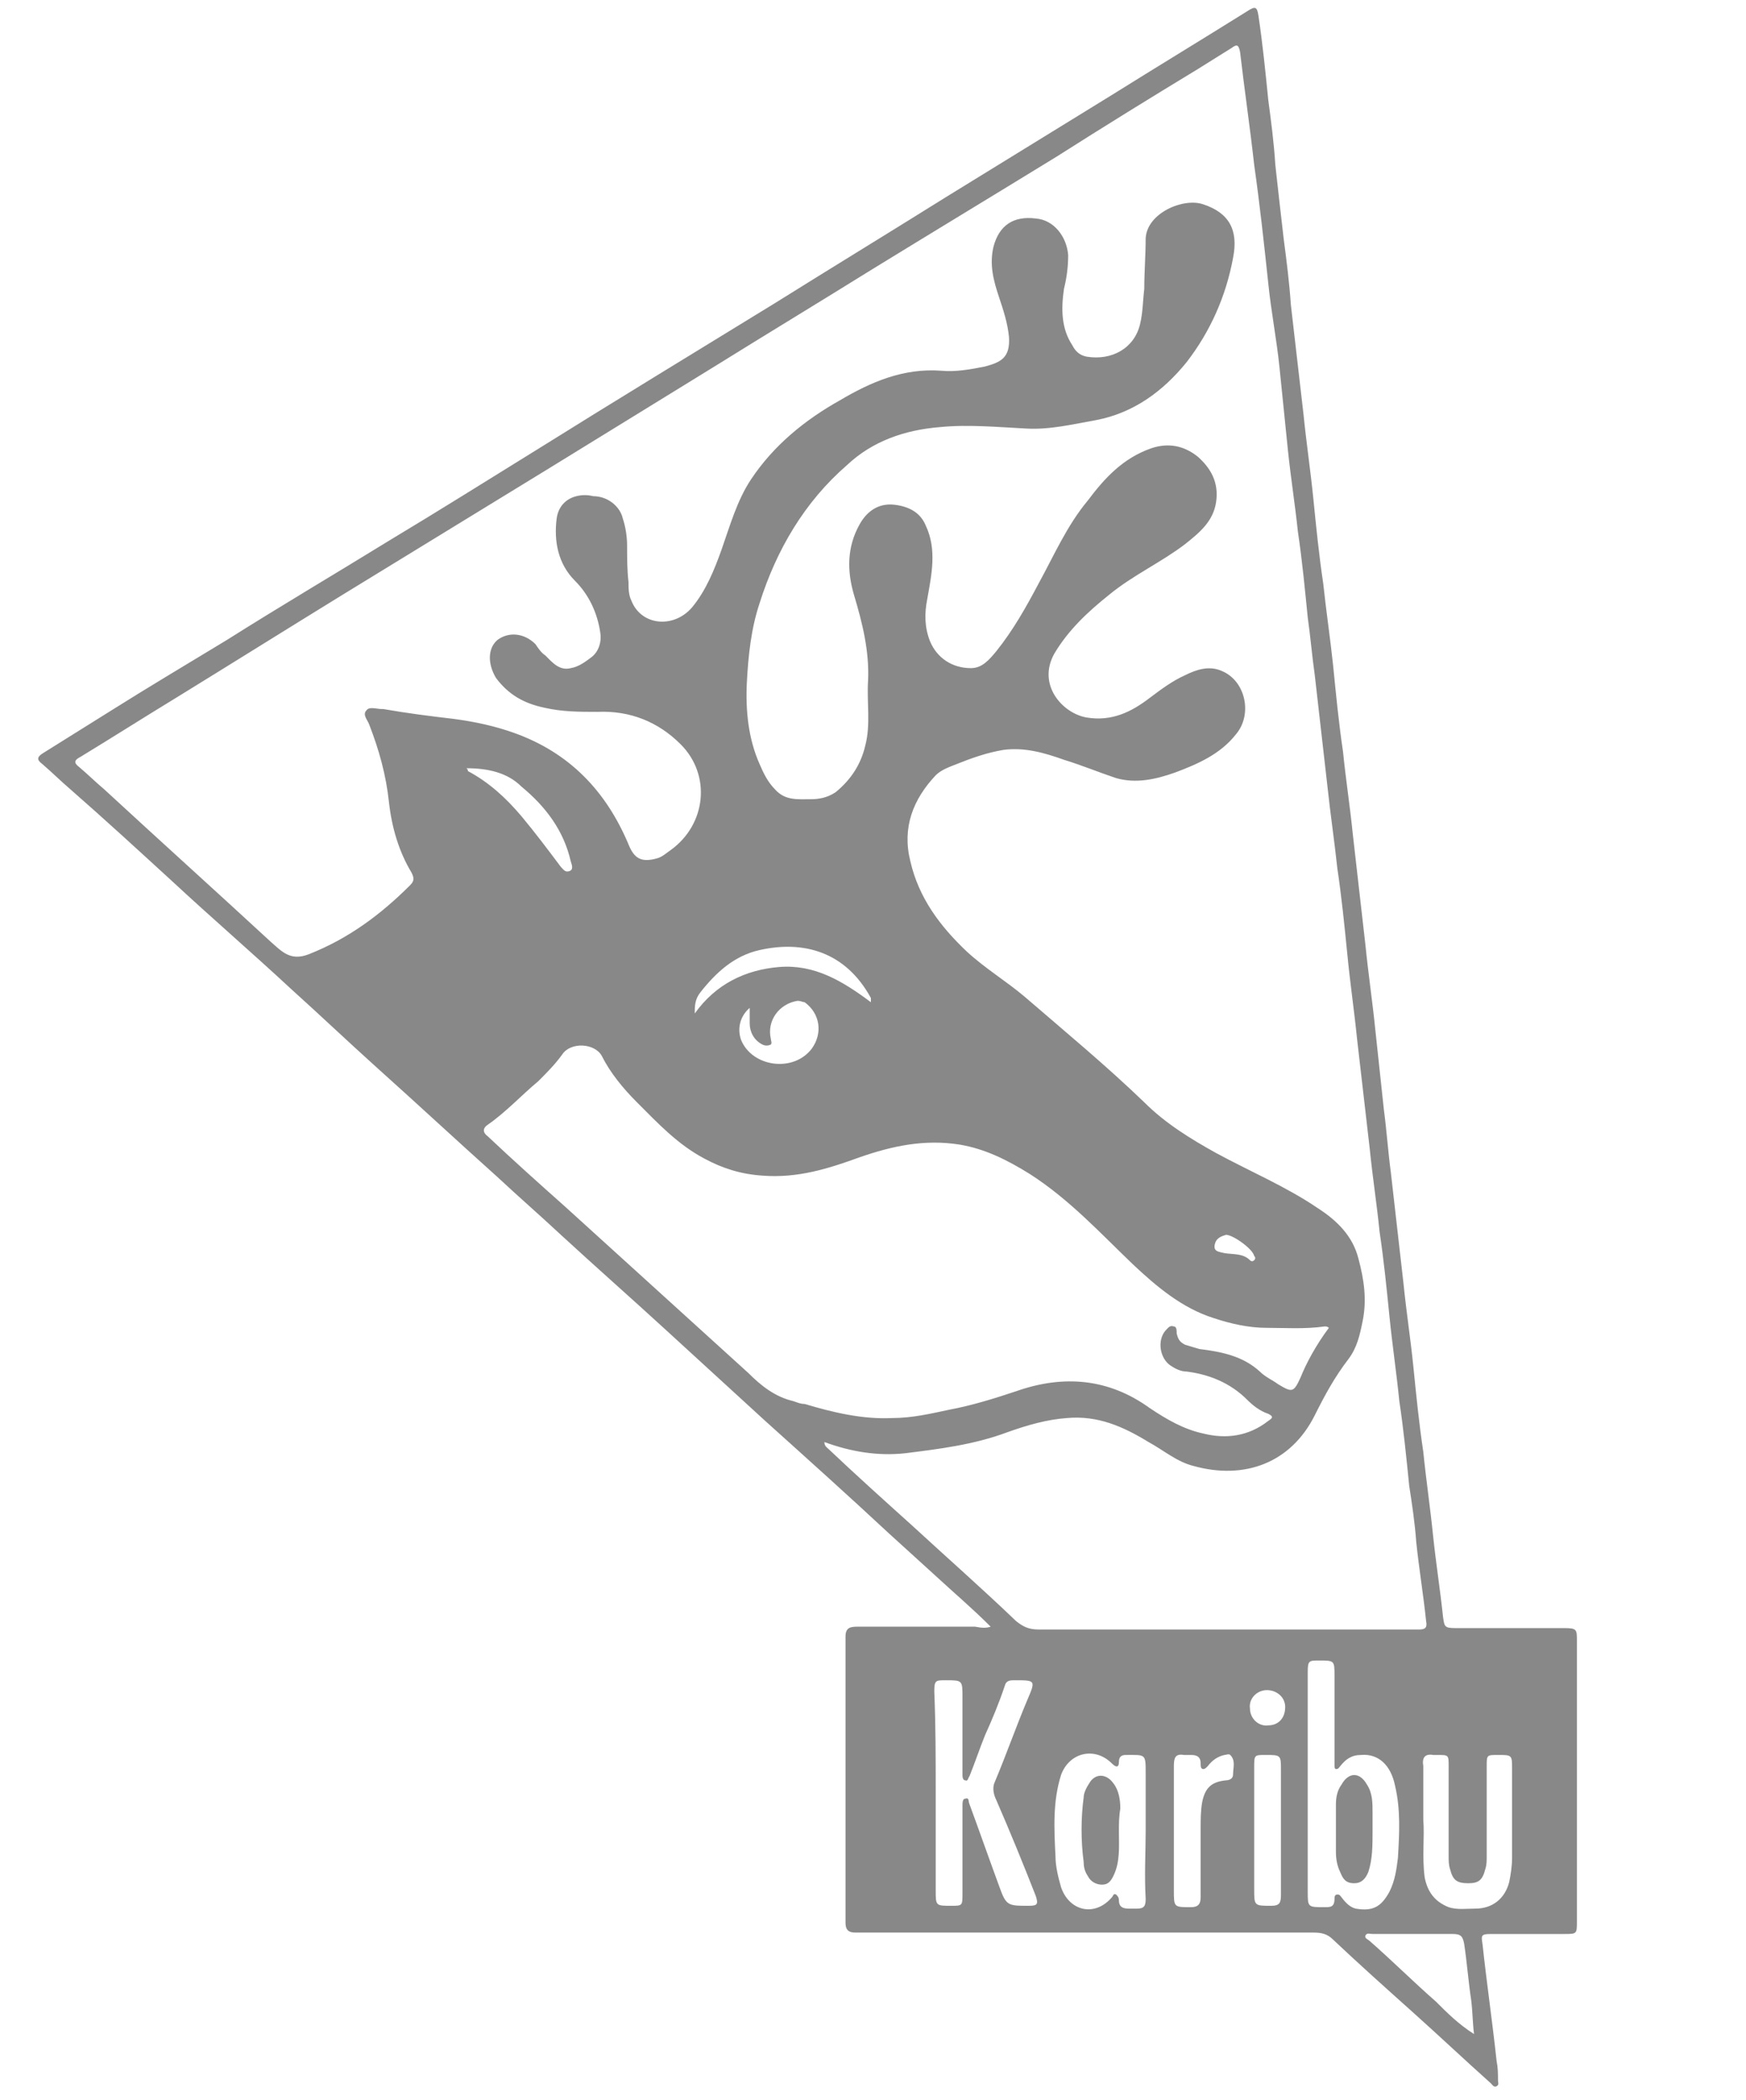 <?xml version="1.0" encoding="utf-8"?>
<!-- Generator: Adobe Illustrator 26.5.0, SVG Export Plug-In . SVG Version: 6.00 Build 0)  -->
<svg version="1.1" id="Ebene_1" xmlns="http://www.w3.org/2000/svg" xmlns:xlink="http://www.w3.org/1999/xlink" x="0px" y="0px"
	 viewBox="0 0 123.9 149" style="enable-background:new 0 0 123.9 149;" xml:space="preserve">
<style type="text/css">
	.st0{fill:#888888;}
</style>
<g id="_x36_dNbzb.tif">
	<g>
		<path class="st0" d="M70.3,115.4c-1.3-1.3-2.6-2.4-3.9-3.6c-1.1-1-2.2-2-3.3-3c-2.9-2.7-5.8-5.3-8.8-8c-2.4-2.2-4.7-4.3-7.1-6.5
			c-2.4-2.2-4.9-4.4-7.4-6.7c-1.5-1.4-3-2.7-4.5-4.1c-2.9-2.6-5.7-5.2-8.6-7.8c-2-1.8-4-3.7-6-5.5c-2.8-2.6-5.7-5.1-8.5-7.7
			c-2.4-2.2-4.8-4.4-7.2-6.5c-0.7-0.6-1.3-1.2-2-1.8c-0.4-0.3-0.4-0.5,0.1-0.8c1.6-1,3.2-2,4.8-3c2.7-1.7,5.4-3.3,8.2-5
			c3.8-2.4,7.7-4.7,11.6-7.1c3.5-2.1,7-4.3,10.4-6.4C43.7,28.4,49.3,25,55,21.5c4-2.5,8.1-5,12.1-7.5c3.9-2.4,7.8-4.8,11.7-7.2
			c3.2-2,6.5-4,9.7-6c0.6-0.4,0.7-0.3,0.8,0.3c0.3,2,0.5,4,0.7,6c0.2,1.5,0.4,3,0.5,4.6c0.2,1.8,0.4,3.6,0.6,5.3
			c0.2,1.5,0.4,3.1,0.5,4.6c0.3,2.6,0.6,5.2,0.9,7.8c0.2,2,0.5,4,0.7,6c0.2,2,0.4,4,0.7,6c0.2,1.9,0.5,3.9,0.7,5.8
			c0.2,2,0.4,4.1,0.7,6.1c0.2,2,0.5,3.9,0.7,5.9c0.3,2.6,0.6,5.3,0.9,7.9c0.2,2,0.5,4,0.7,6c0.2,1.9,0.4,3.7,0.6,5.6
			c0.2,1.5,0.3,3,0.5,4.5c0.3,2.6,0.6,5.3,0.9,7.9c0.2,2,0.5,3.9,0.7,5.9c0.2,2,0.4,4,0.7,6c0.2,2,0.5,4,0.7,6
			c0.2,1.9,0.5,3.8,0.7,5.7c0.1,0.7,0.1,0.8,0.9,0.8c2.6,0,5.1,0,7.7,0c0.9,0,0.9,0.1,0.9,0.9c0,6.6,0,13.3,0,19.9
			c0,0.9,0,0.9-0.9,0.9c-1.7,0-3.5,0-5.2,0c-0.7,0-0.7,0.1-0.6,0.7c0.3,2.8,0.7,5.5,1,8.3c0.1,0.5,0.1,0.9,0.1,1.4
			c0,0.1,0.1,0.3-0.1,0.4c-0.2,0.1-0.3-0.1-0.4-0.2c-1.9-1.7-3.7-3.4-5.6-5.1c-1.9-1.7-3.8-3.4-5.6-5.1c-0.4-0.4-0.8-0.5-1.4-0.5
			c-10.6,0-21.3,0-31.9,0c-0.2,0-0.4,0-0.6,0c-0.5,0-0.7-0.2-0.7-0.7c0-6.8,0-13.6,0-20.3c0-0.6,0.3-0.7,0.8-0.7c2.8,0,5.6,0,8.4,0
			C69.7,115.5,70,115.5,70.3,115.4z M58.5,102.3c0,0.3,0.2,0.4,0.3,0.5c1.9,1.8,3.9,3.6,5.9,5.4c2.5,2.3,5,4.5,7.4,6.8
			c0.5,0.4,0.9,0.6,1.6,0.6c7.6,0,15.1,0,22.7,0c1.4,0,2.9,0,4.3,0c0.4,0,0.6-0.1,0.5-0.6c-0.2-1.9-0.5-3.7-0.7-5.6
			c-0.1-1.4-0.3-2.7-0.5-4c-0.2-2-0.4-4-0.7-6c-0.2-2-0.5-4-0.7-6c-0.2-2-0.4-4-0.7-6c-0.2-2-0.5-3.9-0.7-5.9
			c-0.3-2.6-0.6-5.2-0.9-7.8c-0.2-2-0.5-4-0.7-6.1c-0.2-2-0.4-4-0.7-6c-0.2-1.9-0.5-3.9-0.7-5.8c-0.3-2.6-0.6-5.3-0.9-7.9
			c-0.2-1.4-0.3-2.7-0.5-4.1c-0.2-2-0.4-4.1-0.7-6.1c-0.2-1.9-0.5-3.8-0.7-5.7c-0.2-2-0.4-3.9-0.6-5.9c-0.2-2-0.6-4-0.8-6
			c-0.3-2.8-0.6-5.6-1-8.4C88.7,9,88.3,6.3,88,3.7c-0.1-0.5-0.2-0.6-0.6-0.3c-0.8,0.5-1.6,1-2.4,1.5C81.7,6.9,78.3,9,75,11.1
			c-4.4,2.7-8.7,5.3-13.1,8c-3.7,2.3-7.5,4.6-11.2,6.9c-3.9,2.4-7.8,4.8-11.7,7.2c-4.9,3-9.8,6-14.7,9c-3.9,2.4-7.9,4.9-11.8,7.3
			c-2.3,1.4-4.5,2.8-6.8,4.2c-0.4,0.2-0.5,0.4-0.1,0.7c0.6,0.5,1.2,1.1,1.8,1.6c3.9,3.6,7.9,7.2,11.8,10.8c0.8,0.7,1.4,1.4,2.7,0.9
			c2.8-1.1,5.1-2.8,7.2-4.9c0.3-0.3,0.3-0.5,0.1-0.9c-0.9-1.5-1.4-3.2-1.6-5c-0.2-1.9-0.7-3.7-1.4-5.5c-0.1-0.3-0.5-0.7-0.2-1
			c0.2-0.3,0.7-0.1,1.1-0.1c0,0,0.1,0,0.1,0c1.7,0.3,3.3,0.5,5,0.7c1.5,0.2,2.9,0.5,4.3,1c3.9,1.4,6.5,4.1,8.1,7.9
			c0.4,1,0.9,1.3,2,1c0.4-0.1,0.7-0.4,1-0.6c2.5-1.8,2.9-5.3,0.7-7.5c-1.6-1.6-3.6-2.4-5.9-2.3c-1.3,0-2.5,0-3.8-0.3
			c-1.4-0.3-2.5-0.9-3.4-2.1c-0.6-1-0.6-2.1,0.1-2.7c0.8-0.6,1.9-0.5,2.7,0.3c0.2,0.3,0.4,0.6,0.7,0.8c0.5,0.5,1,1.1,1.8,0.9
			c0.6-0.1,1.1-0.5,1.5-0.8c0.5-0.4,0.7-1.1,0.6-1.7c-0.2-1.4-0.8-2.7-1.8-3.7c-1.2-1.2-1.5-2.8-1.3-4.4c0.1-0.8,0.6-1.4,1.4-1.6
			c0.4-0.1,0.8-0.1,1.2,0c1,0,1.9,0.7,2.1,1.6c0.2,0.6,0.3,1.3,0.3,1.9c0,0.9,0,1.7,0.1,2.6c0,0.4,0,0.9,0.2,1.3
			c0.7,1.8,3,2,4.3,0.5c1-1.2,1.6-2.7,2.1-4.1c0.6-1.7,1.1-3.5,2.1-5c1.6-2.4,3.8-4.2,6.3-5.6c2.2-1.3,4.5-2.3,7.2-2.1
			c1,0.1,2.1-0.1,3.1-0.3c1.1-0.3,1.8-0.6,1.7-2.1c-0.1-1-0.4-1.9-0.7-2.8c-0.4-1.2-0.7-2.3-0.4-3.6c0.4-1.5,1.4-2.2,3-2
			c1.3,0.1,2.2,1.3,2.3,2.6c0,0.8-0.1,1.6-0.3,2.4c-0.2,1.4-0.2,2.8,0.6,4c0.2,0.4,0.5,0.7,1,0.8c1.8,0.3,3.4-0.6,3.8-2.3
			c0.2-0.8,0.2-1.7,0.3-2.5c0-1.2,0.1-2.4,0.1-3.6c0.1-1.8,2.7-2.9,4.1-2.4c1.8,0.6,2.5,1.8,2.1,3.8c-0.5,2.7-1.6,5.2-3.3,7.4
			c-1.7,2.1-3.8,3.6-6.4,4.1c-1.7,0.3-3.3,0.7-5,0.6c-2-0.1-4.1-0.3-6.1-0.1c-2.5,0.2-4.8,1-6.6,2.7c-3,2.6-5,6-6.2,9.8
			c-0.6,1.8-0.8,3.7-0.9,5.6c-0.1,2,0.1,4,0.9,5.8c0.3,0.7,0.6,1.3,1.1,1.8c0.7,0.8,1.6,0.7,2.5,0.7c0.6,0,1.2-0.1,1.8-0.5
			c1.1-0.9,1.8-2,2.1-3.3c0.4-1.5,0.1-3.1,0.2-4.6c0.1-2.1-0.4-4.1-1-6.1c-0.5-1.7-0.5-3.4,0.4-5c0.5-0.9,1.3-1.5,2.4-1.4
			c1,0.1,1.9,0.5,2.3,1.5c0.8,1.7,0.4,3.5,0.1,5.2c-0.2,1-0.2,2,0.2,3c0.5,1.2,1.6,1.9,2.9,1.9c0.8,0,1.3-0.6,1.8-1.2
			c1.2-1.5,2.1-3.1,3-4.8c1.1-2,2-4.1,3.5-5.9c1.2-1.6,2.5-3,4.5-3.7c1.2-0.4,2.3-0.2,3.3,0.6c0.9,0.8,1.5,1.8,1.3,3.2
			c-0.2,1.4-1.2,2.2-2.2,3c-1.7,1.3-3.7,2.2-5.4,3.6c-1.5,1.2-2.9,2.5-3.9,4.2c-1.2,2.2,0.6,4.2,2.3,4.5c1.8,0.3,3.2-0.4,4.5-1.4
			c0.8-0.6,1.6-1.2,2.5-1.6c0.8-0.4,1.7-0.7,2.6-0.3c1.7,0.7,2.2,3.1,1,4.5c-1.1,1.4-2.7,2.1-4.3,2.7c-1.4,0.5-2.8,0.8-4.2,0.4
			c-1.2-0.4-2.4-0.9-3.7-1.3c-1.4-0.5-2.8-0.9-4.3-0.7c-1.2,0.2-2.3,0.6-3.3,1c-0.5,0.2-1.1,0.4-1.5,0.8c-1.6,1.7-2.4,3.7-1.8,6.1
			c0.6,2.6,2.1,4.6,4,6.4c1.3,1.2,2.8,2.1,4.1,3.2c2.9,2.5,5.8,4.9,8.5,7.5c1.5,1.5,3.3,2.6,5.1,3.6c2.4,1.3,5,2.4,7.2,3.9
			c1.4,0.9,2.5,2,2.9,3.6c0.4,1.5,0.6,2.9,0.3,4.4c-0.2,1-0.4,1.9-1,2.7c-1,1.3-1.7,2.6-2.4,4c-1.7,3.4-5,4.6-8.6,3.6
			c-1.2-0.3-2.1-1.1-3.2-1.7c-1.8-1.1-3.6-1.9-5.8-1.7c-1.4,0.1-2.8,0.5-4.2,1c-2.4,0.9-4.9,1.2-7.3,1.5
			C62.3,103.3,60.4,103,58.5,102.3z M94.3,94.2c-0.1-0.1-0.2-0.1-0.3-0.1c-1.4,0.2-2.8,0.1-4.1,0.1c-1.3,0-2.6-0.3-3.8-0.7
			c-2.2-0.7-4-2.2-5.7-3.8c-2.3-2.2-4.5-4.6-7.3-6.4c-1.6-1-3.2-1.8-5-2.1c-2.5-0.4-4.8,0.1-7.1,0.9c-2.2,0.8-4.4,1.5-6.9,1.3
			c-1.5-0.1-2.8-0.5-4.1-1.2c-1.9-1-3.3-2.5-4.8-4c-1-1-1.9-2.1-2.5-3.3c-0.5-0.9-2.2-1-2.8-0.1c-0.5,0.7-1.1,1.3-1.7,1.9
			c-1.2,1-2.3,2.2-3.6,3.1c-0.3,0.2-0.4,0.5,0,0.8c1.8,1.7,3.7,3.4,5.5,5c4.3,3.9,8.7,7.9,13,11.8c0.9,0.9,1.9,1.7,3.2,2
			c0.3,0.1,0.5,0.2,0.8,0.2c2,0.6,4.1,1.1,6.2,1c1.4,0,2.7-0.3,4.1-0.6c1.6-0.3,3.2-0.8,4.7-1.3c3.4-1.2,6.6-0.9,9.5,1.2
			c1.2,0.8,2.4,1.5,3.8,1.8c1.6,0.4,3.2,0.2,4.6-0.9c0.3-0.2,0.4-0.3,0-0.5c-0.6-0.2-1.1-0.6-1.5-1c-1.2-1.2-2.7-1.8-4.3-2
			c-0.4,0-0.8-0.2-1.1-0.4c-0.8-0.5-1-1.8-0.4-2.5c0.2-0.2,0.3-0.4,0.6-0.3c0.2,0,0.2,0.3,0.2,0.5c0.1,0.4,0.2,0.6,0.6,0.8
			c0.3,0.1,0.7,0.2,1,0.3c1.6,0.2,3.1,0.5,4.3,1.6c0.4,0.4,0.9,0.6,1.3,0.9c1,0.6,1.1,0.6,1.6-0.5C92.7,96.7,93.4,95.4,94.3,94.2z
			 M66.4,127.2c0,2.3,0,4.6,0,6.9c0,1.1,0,1.1,1.1,1.1c0.8,0,0.8,0,0.8-0.9c0-2.1,0-4.2,0-6.2c0-0.2,0-0.5,0.2-0.5
			c0.3-0.1,0.2,0.2,0.3,0.4c0.7,1.9,1.4,3.9,2.1,5.8c0.5,1.4,0.6,1.4,2.1,1.4c0.6,0,0.7-0.1,0.5-0.7c-0.9-2.3-1.8-4.5-2.8-6.8
			c-0.2-0.4-0.3-0.9-0.1-1.3c0.8-1.9,1.5-3.9,2.3-5.8c0.6-1.4,0.6-1.4-0.9-1.4c-0.3,0-0.6,0-0.7,0.4c-0.4,1.2-0.9,2.4-1.4,3.5
			c-0.4,1-0.7,1.9-1.1,2.9c-0.1,0.1-0.1,0.4-0.3,0.3c-0.2,0-0.2-0.3-0.2-0.4c0-0.2,0-0.3,0-0.5c0-1.7,0-3.3,0-5c0-1.2,0-1.2-1.2-1.2
			c-0.7,0-0.8,0-0.8,0.8C66.4,122.4,66.4,124.8,66.4,127.2z M92.8,126.4c0,2.6,0,5.2,0,7.8c0,1.1,0,1.1,1.2,1.1c0.4,0,0.7,0,0.7-0.6
			c0-0.1,0-0.3,0.2-0.3c0.2,0,0.2,0.1,0.3,0.2c0.3,0.4,0.6,0.7,1,0.8c1.2,0.2,1.8-0.1,2.4-1.2c0.4-0.8,0.5-1.6,0.6-2.4
			c0.1-1.7,0.2-3.4-0.2-5.1c-0.3-1.5-1.2-2.3-2.4-2.2c-0.7,0-1.1,0.3-1.5,0.8c-0.1,0.1-0.1,0.2-0.3,0.2c-0.1,0-0.1-0.2-0.1-0.2
			c0-0.2,0-0.3,0-0.5c0-2,0-3.9,0-5.9c0-1.1,0-1.1-1.1-1.1c-0.7,0-0.8,0-0.8,0.8C92.8,121,92.8,123.7,92.8,126.4z M81.3,129.9
			c0-1.4,0-2.7,0-4.1c0-1.4,0-1.3-1.4-1.3c-0.3,0-0.5,0.1-0.5,0.5c0,0.4-0.2,0.4-0.5,0.1c-1.2-1.2-3-0.8-3.6,0.8
			c-0.6,1.9-0.5,3.8-0.4,5.8c0,0.7,0.2,1.5,0.4,2.2c0.6,1.7,2.4,2.1,3.6,0.7c0.1-0.1,0.1-0.3,0.3-0.2c0.1,0.1,0.2,0.2,0.2,0.4
			c0,0.5,0.3,0.6,0.7,0.6c0.2,0,0.4,0,0.6,0c0.5,0,0.6-0.2,0.6-0.7C81.2,133,81.3,131.4,81.3,129.9z M101,129.1
			c0.1,1.2-0.1,2.6,0.1,4.1c0.2,1,0.7,1.7,1.7,2.1c0.6,0.2,1.3,0.1,1.9,0.1c1.2,0,2.1-0.7,2.4-1.9c0.1-0.5,0.2-1.1,0.2-1.7
			c0-2.1,0-4.2,0-6.3c0-1,0-1-1-1c-0.8,0-0.8,0-0.8,0.8c0,2.1,0,4.2,0,6.4c0,0.3,0,0.6-0.1,0.9c-0.2,0.8-0.5,1-1.2,1
			c-0.8,0-1.1-0.2-1.3-1c-0.1-0.3-0.1-0.6-0.1-0.9c0-2.1,0-4.3,0-6.4c0-0.8,0-0.8-0.8-0.8c-0.1,0-0.2,0-0.3,0
			c-0.6-0.1-0.8,0.2-0.7,0.8C101,126.4,101,127.6,101,129.1z M104.6,144.3c-0.1-0.8-0.1-1.6-0.2-2.4c-0.2-1.3-0.3-2.7-0.5-4
			c-0.1-0.5-0.2-0.7-0.8-0.7c-1.9,0-3.8,0-5.7,0c-0.2,0-0.4-0.1-0.5,0.1c-0.1,0.2,0.2,0.3,0.3,0.4c1.6,1.4,3.1,2.9,4.7,4.3
			C102.7,142.8,103.5,143.6,104.6,144.3z M83.3,129.9c0,1.4,0,2.8,0,4.2c0,1.2,0,1.2,1.2,1.2c0.5,0,0.7-0.2,0.7-0.7
			c0-1.6,0-3.3,0-4.9c0-0.6,0-1.2,0.1-1.8c0.2-1.1,0.7-1.5,1.7-1.6c0.2,0,0.5-0.1,0.5-0.4c0-0.5,0.2-1-0.2-1.4c-0.1-0.1-0.3,0-0.4,0
			c-0.5,0.1-0.9,0.4-1.2,0.8c-0.1,0.1-0.2,0.2-0.3,0.2c-0.2,0-0.2-0.2-0.2-0.4c0-0.5-0.3-0.6-0.7-0.6c-0.2,0-0.3,0-0.5,0
			c-0.6-0.1-0.7,0.2-0.7,0.8C83.3,126.8,83.3,128.3,83.3,129.9z M90.9,129.9c0-1.4,0-2.8,0-4.3c0-1.1,0-1.1-1.1-1.1
			c-0.8,0-0.8,0-0.8,0.9c0,2.9,0,5.8,0,8.6c0,1.2,0,1.2,1.2,1.2c0.6,0,0.7-0.2,0.7-0.8C90.9,133,90.9,131.4,90.9,129.9z M53.2,71.5
			c-0.7,0.6-0.9,1.5-0.6,2.3c0.8,1.9,3.7,2.3,5,0.6c0.8-1.1,0.6-2.5-0.5-3.3C57,71.1,56.8,71,56.6,71c-1.3,0.2-2.2,1.4-1.9,2.7
			c0,0.1,0.1,0.3,0,0.4c-0.2,0.1-0.4,0.1-0.6,0c-0.6-0.3-0.9-0.9-0.9-1.5C53.2,72.3,53.2,71.9,53.2,71.5z M61.8,71.1
			c0-0.2,0-0.2,0-0.3c-1.8-3.3-4.8-4.1-7.9-3.4c-1.8,0.4-3.1,1.6-4.2,3c-0.4,0.5-0.4,1-0.4,1.5c1.5-2.1,3.6-3.1,6-3.3
			C57.8,68.4,59.8,69.6,61.8,71.1z M33.1,54.5c0.1,0.1,0.1,0.1,0.1,0.2c1.5,0.8,2.7,1.9,3.8,3.2c1,1.2,1.9,2.4,2.8,3.6
			c0.2,0.2,0.3,0.4,0.6,0.3c0.3-0.1,0.2-0.4,0.1-0.7c-0.5-2.2-1.8-3.9-3.5-5.3C36,54.8,34.6,54.5,33.1,54.5z M91.2,121.1
			c0-0.7-0.6-1.2-1.3-1.2c-0.7,0-1.3,0.6-1.2,1.3c0,0.7,0.6,1.3,1.3,1.2C90.7,122.4,91.2,121.9,91.2,121.1z M87,87.6
			c-0.3,0.1-0.7,0.2-0.8,0.7c-0.1,0.5,0.3,0.5,0.7,0.6c0.6,0.1,1.3,0,1.8,0.5c0.1,0.1,0.2,0.1,0.3,0c0.1-0.1,0.1-0.2,0-0.3
			C88.9,88.6,87.5,87.6,87,87.6z"/>
		<path class="st0" d="M97.4,129.9c0,1,0,2-0.3,2.9c-0.2,0.5-0.5,0.8-1,0.8c-0.6,0-0.8-0.3-1-0.8c-0.2-0.4-0.3-0.9-0.3-1.4
			c0-1.1,0-2.3,0-3.4c0-0.5,0.1-1,0.4-1.4c0.5-0.9,1.3-0.9,1.8,0c0.4,0.6,0.4,1.3,0.4,2C97.4,129.1,97.4,129.5,97.4,129.9z"/>
		<path class="st0" d="M79.4,129.9c0,1.1,0.1,2.2-0.4,3.2c-0.2,0.4-0.4,0.6-0.8,0.6c-0.4,0-0.8-0.2-1-0.6c-0.2-0.3-0.3-0.6-0.3-1
			c-0.2-1.5-0.2-3.1,0-4.6c0-0.3,0.2-0.7,0.4-1c0.4-0.7,1.2-0.7,1.7,0c0.4,0.5,0.5,1.2,0.5,1.8C79.4,128.9,79.4,129.4,79.4,129.9z"
			/>
	</g>
</g>
</svg>
